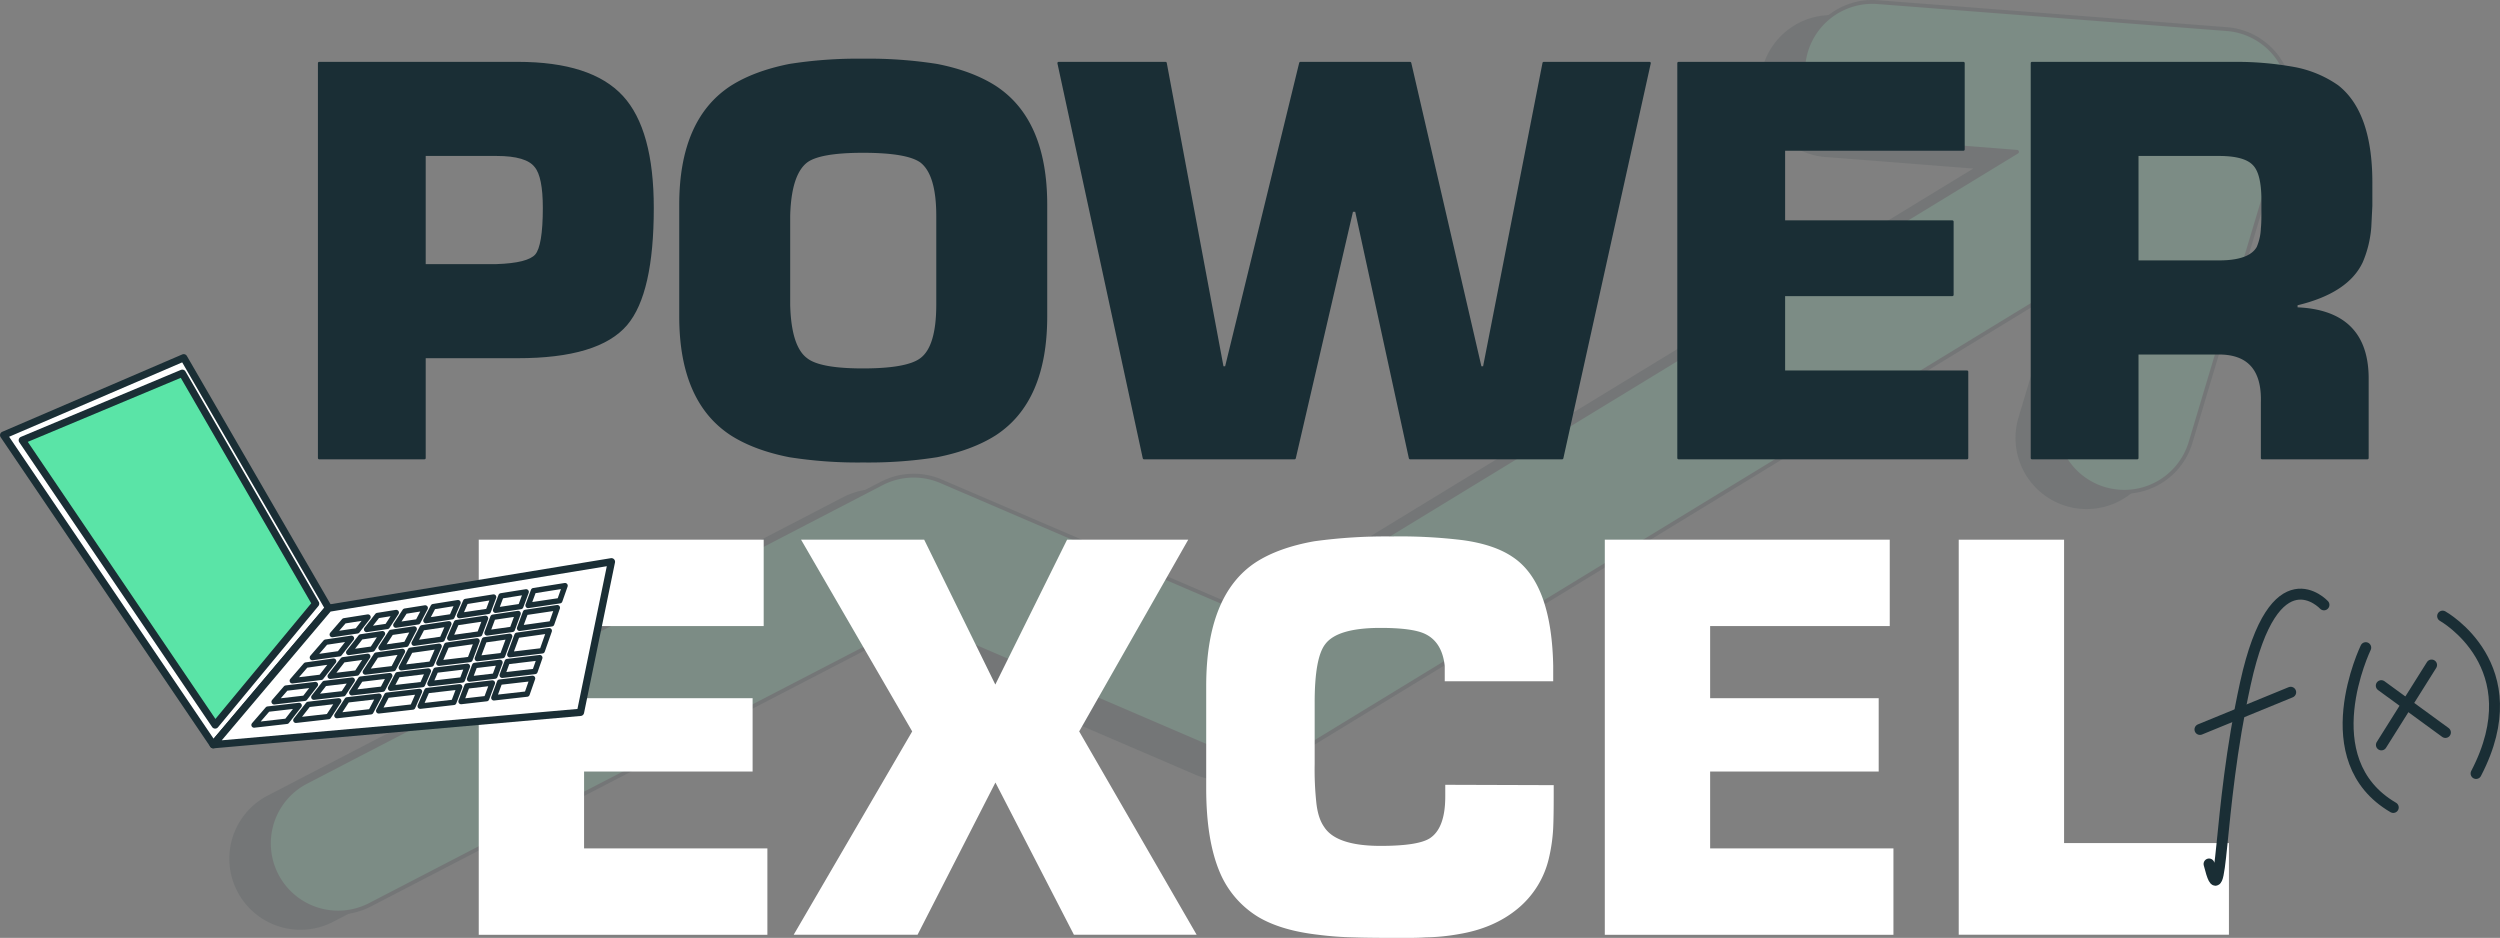 <svg xmlns="http://www.w3.org/2000/svg" viewBox="0 0 852.8 319.93"><rect x="0" y="0" width="852.8" height="319.93" fill="#808080" stroke="none"/><defs><style>.cls-1{opacity:0.12;}.cls-2,.cls-5{fill:#1a2e35;}.cls-10,.cls-2,.cls-3,.cls-5,.cls-6,.cls-7,.cls-8,.cls-9{stroke:#1a2e35;stroke-linecap:round;stroke-linejoin:round;}.cls-2,.cls-3{stroke-width:1.31px;}.cls-3,.cls-7{fill:#5ae4a7;}.cls-4,.cls-6,.cls-9{fill:#fff;}.cls-5{stroke-width:0.84px;}.cls-6,.cls-7{stroke-width:2.48px;}.cls-10,.cls-8{fill:none;}.cls-8,.cls-9{stroke-width:1.86px;}.cls-10{stroke-width:3.73px;}</style></defs><g id="Livello_2" data-name="Livello 2"><g id="Livello_1-2" data-name="Livello 1"><g class="cls-1"><path class="cls-2" d="M734.4,156.17,767.56,45.48a23.59,23.59,0,0,0-20.79-30.31L627.68,6A23.6,23.6,0,1,0,624.05,53L675.2,57,415.37,215.48,308.19,169.41a23.68,23.68,0,0,0-20.19.73L91.54,272a23.6,23.6,0,0,0,21.73,41.9l186.55-96.74,108.12,46.47a23.7,23.7,0,0,0,21.61-1.54L703.43,95.06l-14.25,47.56a23.6,23.6,0,0,0,13.93,28.72c.62.25,1.26.47,1.91.66A23.6,23.6,0,0,0,734.4,156.17Z"/><path class="cls-3" d="M747.24,150.93,780.4,40.23a23.6,23.6,0,0,0-20.79-30.3L640.52.73a23.6,23.6,0,1,0-3.64,47.06l51.16,4L428.21,210.24,321,164.17a23.66,23.66,0,0,0-20.18.73L104.38,266.79a23.6,23.6,0,0,0,21.73,41.9L312.65,212l108.12,46.47a23.7,23.7,0,0,0,21.61-1.54L716.27,89.82,702,137.38a23.6,23.6,0,0,0,13.92,28.72c.63.25,1.26.47,1.91.66A23.61,23.61,0,0,0,747.24,150.93Z"/></g><path class="cls-4" d="M199.24,238.18h57.49v25H199.24v26.23h62.53v29.46H163.31V184.1h97.2v29.47H199.24Z"/><path class="cls-4" d="M368.13,249.5l40.06,69.35H366.33l-26.77-51.92L313,318.85H270.75l40.42-69.35-37.91-65.4h42l24.26,49.41L364,184.1h41.33Z"/><path class="cls-4" d="M530,267.83v3.95c0,4.67-.06,8.27-.18,10.78a57.05,57.05,0,0,1-1.43,10.06,31.46,31.46,0,0,1-10.78,17.43q-8.08,6.65-20.13,8.62a69.92,69.92,0,0,1-11.14,1.08c-1.67.12-3.59.18-5.74.18h-5.75q-8.27,0-13.3-.18a110.37,110.37,0,0,1-12-.9q-12.39-1.43-20.12-5.93a32.56,32.56,0,0,1-13.29-15.27q-4.68-10.95-4.68-28.74V234.05q0-31.08,16.89-42.22,7.72-5,19.95-7.19A177.89,177.89,0,0,1,474.85,183a176,176,0,0,1,24.07,1.25Q509.71,185.72,516,190q13.29,8.81,13.83,37.19v5.21h-37v-5.21q-.9-8.25-6.82-11-4.32-2-15.1-2-14.73,0-18.86,5.57-3.6,4.66-3.59,19.94v21a106.29,106.29,0,0,0,.53,12.76c.36,3.71,1.26,6.59,2.7,8.62q4.13,6.46,19.22,6.47,12.58,0,16.71-2.52,5.4-3.4,5.39-14.37v-3.95Z"/><path class="cls-4" d="M583.36,238.18h57.5v25h-57.5v26.23h62.53v29.46H547.43V184.1h97.2v29.47H583.36Z"/><path class="cls-4" d="M704.1,287.59h56.23v31.26H668.16V184.1H704.1Z"/><path class="cls-5" d="M108.87,156.26V21.52H176.6q25,0,35.58,11.49,10.41,11.33,10.42,37.91,0,29.11-9,39.71-9.52,11.15-37,11.14H144.8v34.49Zm60.55-65.75c7.18-.24,11.68-1.38,13.47-3.42s2.7-7.54,2.7-16.17q0-10.77-2.88-14.19c-2-2.63-6.46-3.95-13.29-3.95H144.8V90.51Z"/><path class="cls-5" d="M269.31,155.55q-11.85-2.34-19.76-7.37-17.43-11.33-17.43-40.25V69.85q0-28.93,17.43-40.25,7.9-5,19.76-7.37a149.58,149.58,0,0,1,25.15-1.79,149.63,149.63,0,0,1,25.16,1.79q11.85,2.34,19.76,7.37,17.43,11.32,17.43,40.25v38.08q0,28.94-17.43,40.25-7.9,5-19.76,7.37a149.63,149.63,0,0,1-25.16,1.79A149.58,149.58,0,0,1,269.31,155.55Zm44.92-33.06q5.56-4.14,5.57-18.51V73.62q0-14.19-5.57-18.51-4.68-3.4-19.77-3.41-14.91,0-19.4,3.41-5.56,4.32-5.93,18.51V104q.36,14.38,5.93,18.51,4.49,3.6,19.4,3.59Q309.56,126.08,314.23,122.49Z"/><path class="cls-5" d="M526.59,21.52H562.7L532.88,156.26H481L462.63,71.82h-1.44l-19.58,84.44H390.23L361.12,21.52h36.47L417,125.36h1.25L443.59,21.52H481L505,125.36h1.26Z"/><path class="cls-5" d="M608.52,75.59H666v25H608.52V126.8H671v29.46H572.58V21.52h97.2V51H608.52Z"/><path class="cls-5" d="M693.14,21.52h69.35a110.39,110.39,0,0,1,20.3,1.79,37.92,37.92,0,0,1,14.55,6.11q11.5,9,11.5,32.88v7.9l-.36,7.19a37.34,37.34,0,0,1-2.87,11.86q-4.86,10.43-22.28,14.55v1.44q24.25.9,24.25,23.89v27.13H771.65V137.4q.54-16.89-14.73-16.89H729.07v35.75H693.14Zm63.78,67.73q10.59,0,13.29-4.85a18.55,18.55,0,0,0,1.44-6.47c.12-1.2.18-2.69.18-4.49V68.23q0-9.17-3.05-12.22-3.06-3.23-11.86-3.23H729.07V89.25Z"/><polygon class="cls-6" points="62.67 122.04 1.24 148.44 72.75 254.03 112.11 207.47 62.67 122.04"/><polygon class="cls-7" points="62.19 127.32 7.6 150.17 73.39 247.31 107.67 205.92 62.19 127.32"/><polygon class="cls-6" points="112.11 207.47 208.57 191.63 198.01 242.99 72.75 254.03 112.11 207.47"/><polygon class="cls-8" points="166.53 208.54 168.37 203.67 158.85 205.19 156.76 210 166.53 208.54"/><polygon class="cls-9" points="107.08 237.81 117.12 236.64 120.14 232.02 110.71 233.15 107.08 237.81"/><polygon class="cls-8" points="168.16 210.56 166.15 215.89 174.74 214.68 176.73 209.29 168.16 210.56"/><polygon class="cls-8" points="173.92 223.32 184.95 222 187.35 215.16 176.37 216.71 173.92 223.32"/><polygon class="cls-9" points="137.27 222.23 128.37 223.48 124.63 229.23 134.2 228.08 137.27 222.23"/><polygon class="cls-9" points="142.56 212.11 145.04 207.39 138.14 208.49 135.05 213.23 142.56 212.11"/><polygon class="cls-9" points="132.94 230.49 123.03 231.68 120.02 236.31 130.54 235.08 132.94 230.49"/><polygon class="cls-9" points="125.43 223.9 116.99 225.09 112.65 230.67 121.73 229.58 125.43 223.9"/><polygon class="cls-8" points="177.62 206.89 179.47 201.91 170.92 203.27 169.07 208.17 177.62 206.89"/><polygon class="cls-9" points="91.35 241.9 86.67 247.31 97.83 246.04 102.03 240.66 91.35 241.9"/><polygon class="cls-9" points="145.65 235.58 143.35 240.88 154.79 239.58 156.79 234.29 145.65 235.58"/><polygon class="cls-9" points="118.42 238.75 114.94 244.1 126.5 242.79 129.28 237.49 118.42 238.75"/><polygon class="cls-8" points="157.29 239.3 165.97 238.31 167.95 232.99 159.3 234 157.29 239.3"/><polygon class="cls-8" points="177.25 214.32 188.18 212.78 190.1 207.3 179.26 208.91 177.25 214.32"/><polygon class="cls-9" points="150.82 218.05 153.1 212.8 144.02 214.16 141.28 219.4 150.82 218.05"/><polygon class="cls-9" points="119.87 217.75 111.1 219.06 106.57 224.3 115.78 223 119.87 217.75"/><polygon class="cls-9" points="154.16 210.38 156.23 205.6 147.79 206.95 145.3 211.7 154.16 210.38"/><polygon class="cls-9" points="118.97 222.55 127.05 221.41 130.46 216.17 123.08 217.27 118.97 222.55"/><polygon class="cls-8" points="170.54 225.98 161.94 227.01 160.19 231.64 168.82 230.63 170.54 225.98"/><polygon class="cls-8" points="184.12 224.35 173.04 225.68 171.32 230.34 182.48 229.04 184.12 224.35"/><polygon class="cls-8" points="173.85 217.06 165.24 218.28 162.83 224.65 171.42 223.62 173.85 217.06"/><polygon class="cls-9" points="129.99 220.99 138.55 219.78 141.28 214.56 133.42 215.73 129.99 220.99"/><polygon class="cls-9" points="105.15 240.29 100.94 245.69 112.05 244.43 115.53 239.09 105.15 240.29"/><polygon class="cls-8" points="180.15 206.52 190.94 204.91 192.74 199.79 182 201.5 180.15 206.52"/><polygon class="cls-8" points="170.44 232.7 168.47 238.03 179.78 236.75 181.65 231.4 170.44 232.7"/><polygon class="cls-9" points="121.86 215.19 125.52 210.5 117.39 211.79 113.35 216.46 121.86 215.19"/><polygon class="cls-9" points="131.97 237.17 129.19 242.48 140.78 241.17 143.08 235.88 131.97 237.17"/><polygon class="cls-9" points="149.78 220.46 140 221.84 136.9 227.76 147.14 226.53 149.78 220.46"/><polygon class="cls-8" points="159.43 227.31 148.68 228.6 146.68 233.21 157.69 231.93 159.43 227.31"/><polygon class="cls-9" points="107.58 233.53 97.55 234.73 93.52 239.39 103.96 238.18 107.58 233.53"/><polygon class="cls-8" points="162.72 218.63 152.38 220.09 149.72 226.22 160.32 224.95 162.72 218.63"/><polygon class="cls-9" points="146.11 228.91 135.64 230.16 133.23 234.77 144.11 233.51 146.11 228.91"/><polygon class="cls-8" points="165.62 210.94 155.71 212.41 153.43 217.68 163.62 216.25 165.62 210.94"/><polygon class="cls-9" points="113.8 225.54 104.34 226.88 99.72 232.22 109.52 231.04 113.8 225.54"/><polygon class="cls-9" points="132.09 213.67 135.16 208.96 128.76 209.98 125.07 214.71 132.09 213.67"/><path class="cls-10" d="M753.55,294.72c5,19.94,2.55-16.77,12.43-61.69s26.77-26.7,26.77-26.7"/><line class="cls-10" x1="750.45" y1="248.83" x2="781.4" y2="236.14"/><path class="cls-10" d="M807,220.93s-18.5,38.25,9.39,54.51"/><path class="cls-10" d="M833.23,210.17s30.53,17,11.41,53.68"/><line class="cls-10" x1="812.3" y1="233.89" x2="834.18" y2="249.86"/><line class="cls-10" x1="829.46" y1="226.85" x2="812.34" y2="254.1"/></g></g></svg>